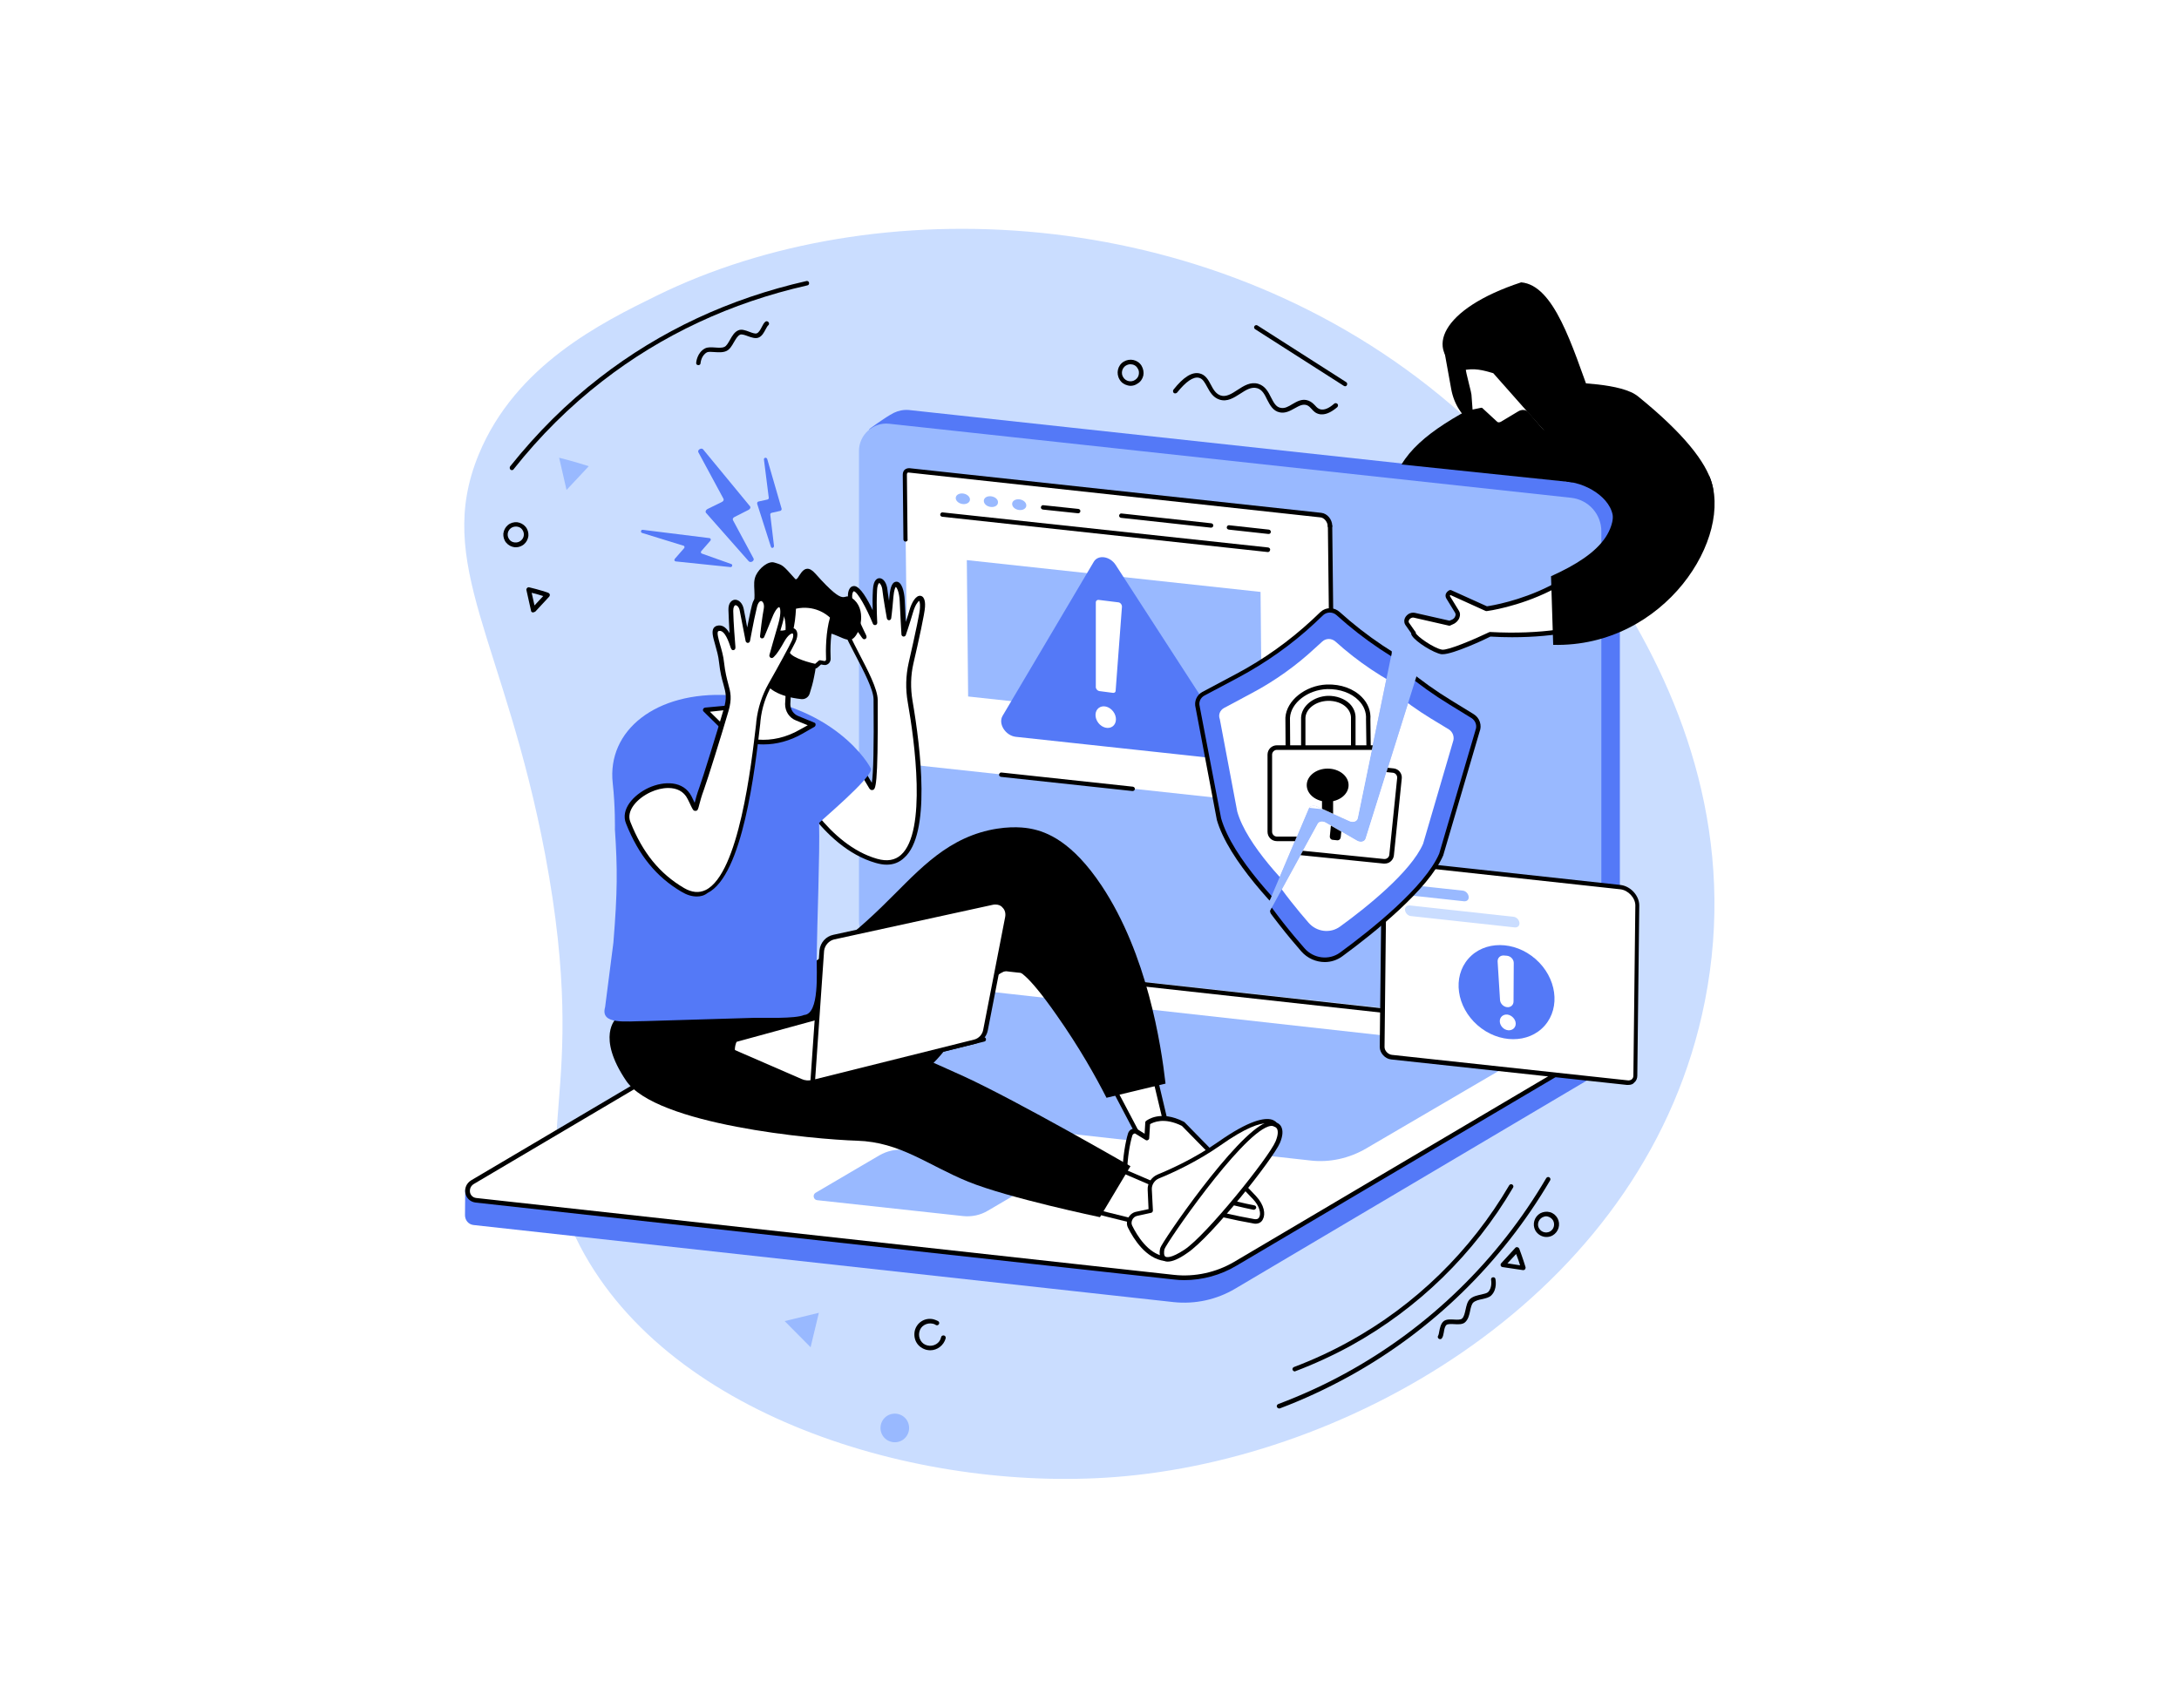 <?xml version="1.0" encoding="utf-8"?>
<!-- Generator: Adobe Illustrator 27.1.0, SVG Export Plug-In . SVG Version: 6.00 Build 0)  -->
<svg version="1.1" xmlns="http://www.w3.org/2000/svg" xmlns:xlink="http://www.w3.org/1999/xlink" x="0px" y="0px"
	 viewBox="0 0 1000 784" style="enable-background:new 0 0 1000 784;" xml:space="preserve">
<style type="text/css">
	.st0{fill:#FFFFFF;}
	.st1{fill:#CADDFF;}
	.st2{fill:#5479F7;}
	.st3{fill:#99B9FF;}
	.st4{clip-path:url(#SVGID_00000084496194937609856230000002199008803378502803_);}
	.st5{clip-path:url(#SVGID_00000159445945946392185070000005465701989580432025_);}
</style>
<g id="Background">
	<rect class="st0" width="1000" height="784"/>
</g>
<g id="Illustration">
	<g id="Breach_detection_1_">
		<path class="st1" d="M219.7,208.6c16.9-41,56.4-60.5,81.7-72.9c99.5-48.9,250.6-43.3,359.4,45.8
			c25.4,20.8,150.9,130.1,121.6,278.1c-25.9,130.9-156.7,207.9-266.1,218c-90.6,8.4-208.2-25.6-250-105.4
			c-26.3-50.2,5.3-66.1-16.1-179.9C231.6,294,199,258.8,219.7,208.6z"/>
		<g>
			<g>
				<g>
					<path class="st2" d="M730.6,468.9l-313.5-37.7c-7.9-0.9-13.8-7.5-13.8-15.4l-4.3-218.9c0,0,7.1-5.3,11.2-7.4
						c2.1-1,4.4-1.5,6.9-1.3l312.5,33.9c7.9,0.9,13.8,7.5,13.8,15.4v215.1c0,3.8-1.8,7.3-4.5,9.6
						C736.5,464.4,730.6,468.9,730.6,468.9z"/>
					<path class="st3" d="M721.1,472l-313.1-34c-7.9-0.9-13.8-7.5-13.8-15.4V207c0-7.4,6.5-13.3,13.8-12.5l313.1,34
						c7.9,0.9,13.8,7.5,13.8,15.4v215.5C734.9,466.9,728.4,472.8,721.1,472z"/>
					<g>
						<path class="st0" d="M610.4,241.4c0-2.4-2-4.8-4.1-5l-189.1-20.5c-1.1-0.1-1.9,0.7-1.9,1.9l1.5,130.5c0,1.3,1.1,2.6,2.3,2.8
							l191,20.7c1.1,0.1,1.9-0.7,1.9-1.9L610.4,241.4z"/>
						<path d="M611.5,338.9c-0.6,0-1-0.5-1-1l-1.1-96.4c0-0.6,0.5-1,1-1c0,0,0,0,0,0c0.6,0,1,0.5,1,1l1.1,96.4
							C612.5,338.4,612,338.9,611.5,338.9C611.5,338.9,611.5,338.9,611.5,338.9z"/>
						<path d="M519.8,363.1c0,0-0.1,0-0.1,0l-60.3-6.5c-0.6-0.1-1-0.6-0.9-1.1c0.1-0.6,0.6-1,1.1-0.9l60.3,6.5
							c0.6,0.1,1,0.6,0.9,1.1C520.8,362.7,520.3,363.1,519.8,363.1z"/>
						<path d="M415.6,248.6c-0.6,0-1-0.5-1-1l-0.3-29.7c0-0.9,0.3-1.8,0.9-2.3c0.6-0.5,1.3-0.7,2.1-0.7l189.1,20.5c2.7,0.3,5,3,5,6
							c0,0.6-0.4,1-1,1.1c-0.6,0-1-0.4-1.1-1c0-1.9-1.6-3.8-3.2-4L417,216.9c-0.2,0-0.3,0-0.5,0.1c-0.2,0.2-0.3,0.4-0.3,0.8
							l0.3,29.7C416.7,248.1,416.2,248.6,415.6,248.6C415.6,248.6,415.6,248.6,415.6,248.6z"/>
						<polygon class="st3" points="579.1,334.3 444.3,319.7 443.7,257.1 578.5,271.7 						"/>
						<g>
							<path d="M581.9,253.4c0,0-0.1,0-0.1,0l-149.4-16.2c-0.6-0.1-1-0.6-0.9-1.1c0.1-0.6,0.6-1,1.1-0.9L582,251.3
								c0.6,0.1,1,0.6,0.9,1.1C582.8,253,582.4,253.4,581.9,253.4z"/>
							
								<ellipse transform="matrix(0.212 -0.977 0.977 0.212 124.659 612.175)" class="st3" cx="441.9" cy="228.8" rx="2.4" ry="3.3"/>
							<path class="st3" d="M458,230.6c0,1.4-1.5,2.3-3.3,2.1c-1.8-0.2-3.2-1.4-3.2-2.8c0-1.4,1.5-2.3,3.3-2.1
								C456.6,228,458.1,229.2,458,230.6z"/>
							<path class="st3" d="M471,232c0,1.4-1.5,2.3-3.3,2.1c-1.8-0.2-3.2-1.4-3.2-2.8c0-1.4,1.5-2.3,3.3-2.1
								C469.6,229.4,471,230.6,471,232z"/>
							<path d="M582.2,245.1c0,0-0.1,0-0.1,0l-18.2-2c-0.6-0.1-1-0.6-0.9-1.1c0.1-0.6,0.6-1,1.1-0.9l18.2,2c0.6,0.1,1,0.6,0.9,1.1
								C583.2,244.7,582.8,245.1,582.2,245.1z"/>
							<path d="M555.8,242.2c0,0-0.1,0-0.1,0l-41.2-4.5c-0.6-0.1-1-0.6-0.9-1.1c0.1-0.6,0.6-1,1.1-0.9l41.2,4.5
								c0.6,0.1,1,0.6,0.9,1.1C556.8,241.8,556.3,242.2,555.8,242.2z"/>
							<path d="M494.8,235.6c0,0-0.1,0-0.1,0l-16.1-1.7c-0.6-0.1-1-0.6-0.9-1.1c0.1-0.6,0.6-1,1.1-0.9l16.1,1.7
								c0.6,0.1,1,0.6,0.9,1.1C495.8,235.2,495.3,235.6,494.8,235.6z"/>
						</g>
						<g>
							<path class="st2" d="M460.1,328.6l41.9-70.8c2-3.3,7.4-2.5,10,1.5l52.5,81.1c2.6,4.1,0.4,8.4-4,8l-94.4-10.2
								C461.4,337.6,458,332.2,460.1,328.6z"/>
							<g>
								<path class="st0" d="M510.5,318l-6.1-0.8c-0.8-0.2-1.5-1-1.5-1.8l0-38.9c0-0.8,0.7-1.3,1.6-1.1l8.9,1.1
									c0.9,0.2,1.5,1.1,1.5,1.9L512,317C512,317.8,511.3,318.2,510.5,318z"/>
								
									<ellipse transform="matrix(0.798 -0.603 0.603 0.798 -95.765 372.534)" class="st0" cx="507.3" cy="329" rx="4.3" ry="5.3"/>
							</g>
						</g>
					</g>
				</g>
				<g>
					<g>
						<path class="st2" d="M538.7,597.7l-321.4-35.4c-2.5-0.3-3.9-2.4-3.9-4.5c0-1.5,0.1-11.7,0.1-11.7l170-100.6
							c8.5-5,19.5-7.1,29.3-6.1l317.4,34.9c1.9,0.2,3.5,1.4,4.3,3.2l0.5,1.2c0,0-0.3,8.6-0.2,10.5c0.1,1.6-0.6,3.2-2.2,4.2
							l-165.7,98.1C558.3,596.6,548.5,598.7,538.7,597.7z"/>
						<g>
							<path class="st0" d="M538.7,586.3l-320.3-35.3c-4.3-0.5-5.4-6.1-1.6-8.3l164.8-97.4c8.5-5,18.4-7.2,28.1-6.1L730,474.4
								c4.3,0.5,5.4,6.1,1.6,8.3l-164.8,97.4C558.3,585.2,548.5,587.3,538.7,586.3z"/>
							<path d="M543.5,587.6c-1.6,0-3.3-0.1-4.9-0.3L218.3,552c-2.4-0.3-4.2-1.9-4.7-4.2c-0.5-2.4,0.5-4.7,2.6-6l164.8-97.4
								c8.7-5.1,18.9-7.3,28.8-6.3l320.3,35.3c2.4,0.3,4.2,1.9,4.7,4.2c0.5,2.4-0.5,4.7-2.6,6L567.4,581
								C560.2,585.3,551.8,587.6,543.5,587.6z M538.9,585.2c9.4,1,19.2-1.1,27.5-6l164.8-97.4c1.6-1,1.9-2.6,1.7-3.8
								c-0.2-1.1-1.1-2.4-2.9-2.6l-320.3-35.3c-9.4-1-19.2,1.1-27.5,6l-164.8,97.4c-1.6,1-1.9,2.6-1.7,3.8c0.2,1.1,1.1,2.4,2.9,2.6
								L538.9,585.2z"/>
						</g>
					</g>
					<path class="st3" d="M601.5,532.7l-277.7-30.9c-3.8-0.4-4.8-5.5-1.5-7.5l65.3-38.2c7.7-4.5,16.6-6.5,25.4-5.5l277.7,30.9
						c3.8,0.4,4.8,5.5,1.5,7.5l-65.3,38.2C619.2,531.7,610.2,533.7,601.5,532.7z"/>
					<path class="st3" d="M442,558.2l-67-7.3c-1.7-0.2-2.2-2.5-0.7-3.4l29.3-17.2c3.5-2,7.5-2.9,11.4-2.5l67,7.3
						c1.7,0.2,2.2,2.5,0.7,3.4l-29.3,17.2C449.9,557.8,445.9,558.6,442,558.2z"/>
				</g>
			</g>
			<g>
				<g>
					<g>
						<g>
							<path class="st0" d="M635.2,399c0-2,1.6-3.4,3.7-3.2l104.6,11.4c4.1,0.4,7.8,4.4,7.8,8.4l-0.9,78.2c0,2-1.6,3.4-3.7,3.2
								l-108.2-11.7c-2.3-0.2-4.3-2.4-4.3-4.6L635.2,399z"/>
							<path d="M747.2,498c-0.2,0-0.4,0-0.6,0l-108.2-11.7c-2.8-0.3-5.2-3-5.2-5.7l0.9-81.6c0-1.3,0.5-2.4,1.4-3.2
								c0.9-0.8,2.1-1.2,3.5-1l104.6,11.4c4.7,0.5,8.7,4.9,8.7,9.4l-0.9,78.2c0,1.2-0.5,2.4-1.4,3.1
								C749.4,497.7,748.4,498,747.2,498z M638.5,396.9c-0.6,0-1.1,0.2-1.5,0.5c-0.4,0.4-0.7,0.9-0.7,1.6c0,0,0,0,0,0l-0.9,81.6
								c0,1.7,1.6,3.4,3.4,3.6l108.2,11.7c0.7,0.1,1.4-0.1,1.9-0.5c0.4-0.4,0.7-0.9,0.7-1.6l0.9-78.2c0-3.5-3.3-7-6.9-7.4
								l-104.6-11.4C638.7,396.9,638.6,396.9,638.5,396.9z M635.2,399L635.2,399L635.2,399z"/>
						</g>
						<g>
							<path class="st1" d="M695.2,425.7l-47.6-5.2c-1.4-0.1-2.6-1.3-2.8-2.7c-0.2-1.3,0.8-2.3,2.1-2.2l47.6,5.2
								c1.4,0.1,2.6,1.3,2.8,2.7C697.5,424.8,696.6,425.8,695.2,425.7z"/>
							<path class="st3" d="M671.9,413.7l-23.9-2.6c-1.4-0.1-2.6-1.3-2.8-2.7c-0.2-1.3,0.8-2.3,2.1-2.2l23.9,2.6
								c1.4,0.1,2.6,1.3,2.8,2.7C674.2,412.9,673.3,413.8,671.9,413.7z"/>
						</g>
					</g>
				</g>
				<g>
					
						<ellipse transform="matrix(0.658 -0.753 0.753 0.658 -106.831 676.191)" class="st2" cx="691.5" cy="455.8" rx="20.2" ry="23.3"/>
					<g>
						<path class="st0" d="M695.6,469.7c0.1,2-1.5,3.4-3.5,3.2c-2-0.2-3.7-2-3.8-4c-0.1-2,1.5-3.4,3.5-3.2
							C693.8,466,695.5,467.8,695.6,469.7z"/>
						<path class="st0" d="M691.6,438.7l-1.3-0.1c-1.8-0.2-3.1,1.1-3,2.8l1.1,17.6c0.1,1.6,1.5,3.1,3.2,3.3c1.7,0.2,3-1,3-2.6
							l0.1-17.5C694.8,440.5,693.4,438.9,691.6,438.7z"/>
					</g>
				</g>
			</g>
			<g>
				<g>
					<defs>
						<path id="SVGID_1_" d="M584.4,267.1c0,0-44.1,44.8-44.4,46.3l7.5,60.3l29.8,37.1c-0.5,2.9,4.5,4.8,5.6,2.1l17.7-41.8
							c0.5-1.2,2.1-1.6,3.6-1l15.1,6.8c1.7,0.8,3.5,0.1,3.8-1.3l15.6-75.8c0.3-1.6-1.5-17.1-16.4-25.8
							C610.4,266.8,584.9,265.9,584.4,267.1z"/>
					</defs>
					<clipPath id="SVGID_00000124862254662012405960000000032700000485949829_">
						<use xlink:href="#SVGID_1_"  style="overflow:visible;"/>
					</clipPath>
					<g style="clip-path:url(#SVGID_00000124862254662012405960000000032700000485949829_);">
						<g>
							<g>
								<path class="st2" d="M552.3,318.5l15.6-8.3c12.7-6.8,24.4-15.1,34.9-24.9l3.9-3.7c2-1.9,5.2-1.9,7.4,0
									c12.5,11.3,26.5,20.7,41.6,27.9l10.7,5.1c2.5,1.2,3.7,4,2.9,6.6l-10.8,57.9c-5.1,16.3-28.2,38.7-41.1,50.4
									c-5,4.5-12.7,4.3-17.7-0.3c-12.7-11.9-35.1-34.9-40.3-53.4l-9.7-51.2C549,322.2,550.1,319.7,552.3,318.5z"/>
								<path d="M608.8,433.9c-3.5,0-7.1-1.3-9.8-3.9c-12.9-12.1-35.3-35.2-40.6-53.8c0,0,0-0.1,0-0.1l-9.7-51.2
									c-0.8-2.9,0.5-5.9,3.1-7.3l15.6-8.3c12.6-6.7,24.2-15,34.7-24.7l3.9-3.7c2.5-2.3,6.2-2.3,8.8,0
									c12.4,11.2,26.3,20.5,41.4,27.7l10.7,5.1c2.9,1.4,4.4,4.7,3.5,7.8l-10.8,57.9c0,0,0,0.1,0,0.1
									c-5.2,16.4-28.2,38.9-41.4,50.8C615.5,432.7,612.1,433.9,608.8,433.9z M560.4,375.6c5.2,18.2,27.3,40.9,40,52.8
									c4.6,4.3,11.7,4.4,16.3,0.3c13.1-11.8,35.7-33.9,40.8-49.8l10.8-57.9c0,0,0-0.1,0-0.1c0.7-2.1-0.4-4.4-2.4-5.4l-10.7-5.1
									c-15.2-7.3-29.3-16.7-41.9-28.1c-1.7-1.5-4.3-1.5-6,0l-3.9,3.7c-10.5,9.8-22.4,18.2-35.1,25l-15.6,8.3c-1.8,1-2.7,3-2.1,5
									c0,0,0,0.1,0,0.1L560.4,375.6z M552.3,318.5L552.3,318.5L552.3,318.5z"/>
							</g>
							<path class="st0" d="M561.7,325l12.9-6.9c10.5-5.6,20.2-12.5,28.9-20.6l3.3-3c1.7-1.6,4.3-1.6,6.1,0
								c10.3,9.3,21.9,17.1,34.5,23.1l8.9,4.2c2.1,1,3.1,3.3,2.4,5.5l-8.9,48c-4.3,13.5-23.4,32.1-34,41.7
								c-4.1,3.7-10.5,3.6-14.6-0.3c-10.5-9.9-29.1-28.9-33.4-44.2l-8-42.4C559,328.1,559.9,326,561.7,325z"/>
						</g>
						<g>
							<g>
								<path class="st0" d="M598.1,344.2l0-14.8c0.3-4.7,5.2-8.6,11.2-8.8c6.7-0.2,12,4,11.7,9.2l0,14.9h7.1l-0.2-14.6
									c0.5-8.4-7.8-15.2-18.9-14.9l0,0c-9.1,0.3-17.7,6.6-18.2,14.2l0.1,14.9L598.1,344.2z"/>
								<path d="M628.1,345.8h-7.1c-0.6,0-1-0.5-1-1l0-14.9c0.1-1.9-0.6-3.6-2-5.1c-2-2.1-5.3-3.2-8.7-3.1c-5.5,0.2-10,3.6-10.2,7.8
									l0,14.7c0,0.6-0.4,1-1,1l-7,0.2c-0.3,0-0.6-0.1-0.8-0.3c-0.2-0.2-0.3-0.5-0.3-0.7l-0.1-14.9c0,0,0,0,0-0.1
									c0.5-7.9,9.2-14.8,19-15.2c0,0,0.1,0,0.1,0c6.4-0.2,12.2,1.9,16,5.8c2.8,2.8,4.2,6.5,3.9,10.2l0.2,14.6
									c0,0.3-0.1,0.5-0.3,0.7C628.7,345.7,628.4,345.8,628.1,345.8z M622.1,343.8h5l-0.2-13.6c0,0,0-0.1,0-0.1
									c0.2-3.2-1-6.2-3.4-8.6c-3.3-3.4-8.6-5.3-14.3-5.2c0,0-0.1,0-0.1,0c-8.9,0.3-16.7,6.3-17.1,13.2l0.1,13.8l5-0.2l0-13.8
									c0.3-5.3,5.7-9.6,12.2-9.9c4-0.1,7.8,1.3,10.2,3.7c1.8,1.9,2.7,4.2,2.6,6.6L622.1,343.8z"/>
							</g>
							<g>
								<path class="st0" d="M586,385.1h46.6c1.8,0,3.3-1.5,3.3-3.3v-35.4c0-1.8-1.5-3.3-3.3-3.3H586c-1.8,0-3.3,1.5-3.3,3.3v35.4
									C582.7,383.6,584.2,385.1,586,385.1z"/>
								<path d="M632.6,386.1H586c-2.4,0-4.3-1.9-4.3-4.3v-35.4c0-2.4,1.9-4.3,4.3-4.3h46.6c2.4,0,4.3,1.9,4.3,4.3v35.4
									C636.9,384.2,635,386.1,632.6,386.1z M586,344.2c-1.2,0-2.2,1-2.2,2.2v35.4c0,1.2,1,2.2,2.2,2.2h46.6c1.2,0,2.2-1,2.2-2.2
									v-35.4c0-1.2-1-2.2-2.2-2.2H586z"/>
							</g>
							<g>
								<ellipse cx="609.3" cy="360.4" rx="9.6" ry="7.6"/>
								<path d="M608.3,377.7h1.9c0.9,0,1.6-0.7,1.6-1.6V362c0-0.9-0.7-1.6-1.6-1.6h-1.9c-0.9,0-1.6,0.7-1.6,1.6v14.1
									C606.7,377,607.4,377.7,608.3,377.7z"/>
							</g>
						</g>
					</g>
				</g>
				<g>
					<defs>
						<path id="SVGID_00000140723285646080615550000012836200083435882656_" d="M702.8,335.4l-26.4,48.7
							c-0.6,1.2-65.1,66.5-65.1,66.5c-0.8,2.9-29.8-30-28.4-32.6l21.8-39.8c0.6-1.2,2.3-1.4,3.7-0.6l14.4,8.3
							c1.6,0.9,3.4,0.5,3.9-0.9l23.5-75C651.1,307,704.2,332.8,702.8,335.4z"/>
					</defs>
					<clipPath id="SVGID_00000132051203763380505010000009173537774094824582_">
						<use xlink:href="#SVGID_00000140723285646080615550000012836200083435882656_"  style="overflow:visible;"/>
					</clipPath>
					<g style="clip-path:url(#SVGID_00000132051203763380505010000009173537774094824582_);">
						<g>
							<g>
								<path class="st2" d="M561.9,321l16.3-6.7c13.3-5.4,25.8-12.6,37.2-21.2l4.3-3.3c2.2-1.7,5.4-1.4,7.3,0.8
									c11.3,12.5,24.3,23.2,38.6,32l10.1,6.2c2.4,1.4,3.3,4.4,2.2,6.9l-16.6,56.6c-6.8,15.7-32,35.7-46,46c-5.4,4-13.1,3-17.6-2.1
									c-11.4-13.1-31.4-38.3-34.7-57.2l-4.5-51.9C558.3,324.4,559.6,321.9,561.9,321z"/>
								<path d="M608,441.6c-4,0-8-1.7-10.8-4.9c-11.6-13.3-31.6-38.6-35-57.7c0,0,0-0.1,0-0.1l-4.5-51.9c-0.5-3,1.1-5.8,3.8-7
									l16.3-6.7c13.2-5.4,25.6-12.5,37-21.1l4.3-3.3c2.7-2,6.4-1.7,8.7,0.9c11.2,12.4,24.1,23.1,38.4,31.8l10.1,6.2
									c2.8,1.7,3.9,5.2,2.7,8.1l-16.6,56.5c0,0,0,0.1,0,0.1c-6.8,15.8-32,35.9-46.3,46.4C613.7,440.7,610.8,441.6,608,441.6z
									 M564.2,378.7c3.3,18.6,23,43.5,34.5,56.6c4.1,4.7,11.2,5.6,16.2,2c14.2-10.4,39-30.1,45.6-45.5l16.6-56.5c0,0,0-0.1,0-0.1
									c0.9-2,0.1-4.4-1.8-5.6l-10.1-6.2c-14.4-8.8-27.5-19.6-38.8-32.2c-1.5-1.7-4.1-2-5.9-0.6l-4.3,3.3
									c-11.5,8.7-24.1,15.9-37.4,21.4l-16.3,6.7c-1.9,0.8-2.9,2.7-2.6,4.8c0,0,0,0.1,0,0.1L564.2,378.7z M561.9,321L561.9,321
									L561.9,321z"/>
							</g>
							<path class="st0" d="M570.6,328.4l13.5-5.5c11-4.5,21.4-10.4,30.8-17.6l3.5-2.7c1.8-1.4,4.5-1.1,6.1,0.6
								c9.3,10.3,20.1,19.2,32,26.5l8.4,5.1c1.9,1.2,2.7,3.6,1.9,5.7l-13.7,46.8c-5.6,13-26.5,29.6-38.1,38
								c-4.5,3.3-10.8,2.5-14.5-1.8c-9.5-10.9-26-31.7-28.8-47.3l-3.7-43C567.6,331.3,568.7,329.2,570.6,328.4z"/>
						</g>
						<g>
							<g>
								<path class="st0" d="M604.9,351.2l1.5-14.7c0.8-4.7,6-8,12.1-7.6c6.6,0.4,11.6,5.2,10.7,10.4l-1.5,14.9l7.1,0.7l1.3-14.6
									c1.4-8.3-6.2-16-17.3-16.7l0,0c-9.1-0.6-18.2,4.8-19.5,12.3l-1.4,14.9L604.9,351.2z"/>
								<path d="M634.8,355.9c0,0-0.1,0-0.1,0l-7.1-0.7c-0.6-0.1-1-0.6-0.9-1.1l1.5-14.9c0.3-1.9-0.2-3.7-1.5-5.3
									c-1.8-2.3-4.9-3.8-8.3-4c-5.5-0.3-10.3,2.6-11,6.8l-1.5,14.6c-0.1,0.6-0.5,1-1.1,0.9l-7-0.5c-0.3,0-0.5-0.2-0.7-0.4
									s-0.3-0.5-0.2-0.8l1.4-14.9c0,0,0,0,0-0.1c1.3-7.8,10.6-13.8,20.5-13.2c0,0,0.1,0,0.1,0c6.4,0.4,12,3.1,15.3,7.4
									c2.5,3.1,3.5,6.8,2.9,10.5l-1.3,14.5c0,0.3-0.2,0.5-0.4,0.7C635.2,355.8,635,355.9,634.8,355.9z M628.8,353.2l5,0.5
									l1.2-13.5c0,0,0-0.1,0-0.1c0.5-3.1-0.3-6.2-2.5-8.9c-3-3.8-8-6.2-13.7-6.6c0,0-0.1,0-0.1,0c-8.8-0.6-17.2,4.6-18.4,11.4
									l-1.3,13.8l5,0.3l1.4-13.7c0.9-5.3,6.6-9,13.2-8.6c4,0.3,7.6,2,9.8,4.8c1.6,2,2.3,4.5,1.9,6.8L628.8,353.2z"/>
							</g>
							<g>
								<path class="st0" d="M588.7,390.7l46.4,4.7c1.8,0.2,3.4-1.1,3.6-2.9l3.6-35.2c0.2-1.8-1.1-3.4-2.9-3.6L593,349
									c-1.8-0.2-3.4,1.1-3.6,2.9l-3.6,35.2C585.6,388.9,586.9,390.5,588.7,390.7z"/>
								<path d="M635.4,396.4c-0.1,0-0.3,0-0.4,0l-46.4-4.7c-1.1-0.1-2.2-0.7-2.9-1.6c-0.7-0.9-1.1-2-0.9-3.1l3.6-35.2
									c0.2-2.4,2.4-4.1,4.7-3.8l46.4,4.7c2.4,0.2,4.1,2.4,3.8,4.7l-3.6,35.2c-0.1,1.1-0.7,2.2-1.6,2.9
									C637.4,396.1,636.4,396.4,635.4,396.4z M592.6,350c-1.1,0-2.1,0.9-2.2,2l-3.6,35.2c-0.1,0.6,0.1,1.2,0.5,1.6
									c0.4,0.5,0.9,0.7,1.5,0.8l46.4,4.7c1.2,0.1,2.3-0.8,2.4-2l3.6-35.2c0.1-1.2-0.8-2.3-2-2.4l-46.4-4.7
									C592.8,350,592.7,350,592.6,350z"/>
							</g>
							<g>
								<ellipse transform="matrix(0.101 -0.995 0.995 0.101 185.826 942.513)" cx="614.4" cy="368.4" rx="7.6" ry="9.6"/>
								<path d="M611.7,385.5l1.9,0.2c0.9,0.1,1.6-0.5,1.7-1.4l1.4-14.1c0.1-0.9-0.5-1.6-1.4-1.7l-1.9-0.2c-0.9-0.1-1.6,0.5-1.7,1.4
									l-1.4,14.1C610.2,384.7,610.8,385.5,611.7,385.5z"/>
							</g>
						</g>
					</g>
				</g>
			</g>
		</g>
		<g>
			<path d="M721.8,221.4l-78.6-8.2c8.2-13.8,27.4-24.3,52.4-35.8L721.8,221.4z"/>
			<g>
				<path d="M702.3,205.6c-0.2,5.5-14.5-3.3-25.1-10.1c-6-3.8-9.9-9.8-11.2-16.9l-3.6-19.9C685,174.9,701.3,190.7,702.3,205.6z"/>
				<g>
					<g>
						<path d="M716.3,175.3c-25.8-2.1-18.5-1-42.3,1.2l45.1,44.6c10.1,0.8,22.4,8.9,21.1,18.8c-1.5,11.7,96.5,10.9,11.6-57.9
							C744.2,175.7,721.8,175.8,716.3,175.3z"/>
						<g>
							<g>
								<path class="st0" d="M709.1,198.7c-0.7-0.2-1.3-0.6-1.7-1.2l-6.9-8c-0.8-0.7-2.1-0.7-3.1-0.1l-8,4.8c-1,0.6-2.2,0.6-3-0.1
									l-6.6-6.1l-4.3,0.9c-0.3,0.1-0.6-0.1-0.7-0.4l-0.5-7.4c-0.4-2.6-4-13.9-2.7-14.8c0,0,20-17.3,31.2-10.3
									c1.6,1,2.6,2.7,2.9,4.6l0.6,4c0.6,4,6.9,13.6,15.5,16.6c1.1,0.4,4.3,0.9,6.7,1.3c1.8,0.3,2.6,2.1,1.5,3.8
									c-1.2,2-3.1,4.8-6.2,7.9c-4,4.1-9.8,6-14.6,4.5C709.1,198.8,709.1,198.8,709.1,198.7z"/>
								<path d="M712.6,200.4c-1.3,0-2.6-0.2-3.8-0.6c0,0-0.1,0-0.1,0c-0.8-0.3-1.6-0.8-2.2-1.5l-6.8-8c-0.5-0.3-1.2-0.3-1.9,0.1
									l-8,4.8c-1.4,0.8-3.1,0.7-4.2-0.2l-6.2-5.8l-3.8,0.8c-0.5,0.1-0.9,0-1.3-0.3c-0.3-0.3-0.6-0.7-0.6-1.1l-0.5-7.3
									c-0.1-0.7-0.5-2.3-1-4.1c-2.1-8-2.6-10.7-1.4-11.6c1.2-1.1,20.8-17.6,32.4-10.4c1.8,1.1,3,3,3.4,5.3l0.6,4
									c0.6,3.8,6.8,13,14.8,15.8c0.5,0.2,2,0.6,6.5,1.2c1.2,0.2,2.1,0.8,2.6,1.8c0.5,1.1,0.4,2.4-0.3,3.6
									c-1.6,2.7-3.7,5.4-6.3,8.1C721.2,198.4,716.8,200.4,712.6,200.4z M709.4,197.8C709.4,197.8,709.4,197.8,709.4,197.8
									c4.4,1.4,9.8-0.3,13.6-4.2c3.1-3.2,5-6,6-7.7c0.3-0.6,0.4-1.2,0.2-1.6c-0.2-0.4-0.5-0.6-1-0.7c-3.6-0.5-5.9-1-6.9-1.3
									c-9.2-3.3-15.5-13.2-16.1-17.4l-0.6-4c-0.3-1.7-1.1-3-2.4-3.9c-10-6.3-28.3,8.9-29.8,10.2c-0.2,1.3,1.2,6.8,1.9,9.6
									c0.5,2,0.9,3.5,1,4.4c0,0,0,0.1,0,0.1l0.5,6.7l3.8-0.8c0.3-0.1,0.7,0,0.9,0.3l6.6,6.1c0.4,0.4,1.1,0.3,1.7,0l8-4.8
									c1.5-0.9,3.2-0.8,4.3,0.1c0,0,0.1,0.1,0.1,0.1l6.9,8C708.5,197.3,708.9,197.6,709.4,197.8z"/>
							</g>
						</g>
					</g>
					<g>
						<g>
							<g>
								<path class="st0" d="M682.3,279.5c0,0,56.2-7,65.1-54l34.1,10.2c0,0-6,60.4-97.6,55.5c0,0-18.2,8.7-22.2,8.1
									c-4-0.6-13.6-7.1-13-8.9l-2.8-4c-0.3-0.5-0.4-1-0.3-1.6c0.3-1.5,2-2.7,3.5-2.3l16.2,3.7l1.3-0.6c2-0.8,3-3.1,2.1-4.7
									l-4.1-6.7c-0.4-0.7,0-1.8,1-2.2L682.3,279.5z"/>
								<path d="M662.1,300.3c-0.2,0-0.4,0-0.6,0c-3.6-0.6-11.7-5.6-13.5-8.5c-0.3-0.4-0.4-0.8-0.4-1.2l-2.6-3.7
									c-0.5-0.7-0.6-1.5-0.5-2.4c0.2-1,0.8-1.9,1.8-2.6c0.9-0.6,2-0.8,3-0.6l15.9,3.6l1-0.4c0.8-0.3,1.5-1,1.7-1.8
									c0.2-0.5,0.1-1-0.1-1.4l-4.1-6.7c-0.3-0.6-0.4-1.2-0.2-1.9c0.3-0.8,0.9-1.4,1.7-1.8c0.3-0.1,0.6-0.1,0.8,0l16.4,7.4
									c2.1-0.3,15-2.4,28.7-9.3c13.6-6.9,30.8-20,35.2-43.8c0.1-0.3,0.2-0.5,0.5-0.7c0.3-0.2,0.6-0.2,0.8-0.1l34.1,10.2
									c0.5,0.1,0.8,0.6,0.7,1.1c-0.1,0.6-1.7,15.6-14.7,30.2c-11.1,12.4-32.8,26.6-73.8,26.6c-3.2,0-6.5-0.1-9.9-0.3
									C681.5,293.5,666.9,300.3,662.1,300.3z M649.7,290.5c0.5,1.6,8.4,7.1,12.1,7.7c2.7,0.4,14.7-4.7,21.6-8
									c0.2-0.1,0.3-0.1,0.5-0.1c46.8,2.5,70.6-12.5,82.2-25.5c10.9-12.1,13.6-24.9,14.2-28.2l-32.2-9.6
									c-5,23.9-22.3,37.2-36.2,44.2c-15.1,7.6-29.4,9.5-29.6,9.5c-0.2,0-0.4,0-0.6-0.1l-16.1-7.3c-0.1,0.1-0.1,0.2-0.2,0.3
									c0,0.1,0,0.2,0,0.2l4.1,6.7c0.6,0.9,0.7,2,0.3,3.1c-0.4,1.3-1.5,2.5-2.9,3.1l-1.3,0.6c-0.2,0.1-0.4,0.1-0.6,0.1l-16.2-3.7
									c-0.4-0.1-0.9,0-1.4,0.3c-0.5,0.3-0.8,0.8-0.9,1.2c-0.1,0.3,0,0.6,0.1,0.8l2.8,4C649.7,290,649.8,290.3,649.7,290.5z
									 M649.7,290.7C649.7,290.7,649.7,290.7,649.7,290.7C649.7,290.7,649.7,290.7,649.7,290.7z"/>
							</g>
						</g>
						<path d="M736.3,220.9l48.2-2.3c11.6,27.7-20.4,78.6-71.7,77.4l-1-31.5C734.6,254.2,747.5,241.8,736.3,220.9z"/>
					</g>
				</g>
				<path d="M715.2,205.1l-29.9-33.8c-4.4-1.3-8.9-2.6-14.2-1.2c-17.6-9.1-10.1-28.3,27-40.5c15.1,1.3,23.3,28.8,32.3,53.5
					C730.2,192.1,726,202.2,715.2,205.1z"/>
			</g>
		</g>
		<g>
			<g>
				<g>
					<g>
						<polygon class="st0" points="529.2,491.2 537.8,527.1 527.2,530.1 508.9,495.3 						"/>
						<path d="M527.2,531.1c-0.4,0-0.7-0.2-0.9-0.6l-18.3-34.8c-0.2-0.3-0.2-0.6,0-0.9c0.1-0.3,0.4-0.5,0.7-0.6l20.4-4.1
							c0.5-0.1,1.1,0.2,1.2,0.8l8.5,35.9c0.1,0.5-0.2,1.1-0.7,1.2l-10.5,3C527.4,531.1,527.3,531.1,527.2,531.1z M510.4,496.1
							l17.3,32.8l8.8-2.5l-8.1-34L510.4,496.1z"/>
					</g>
					<g>
						<g>
							<path class="st0" d="M575.5,560.6c-13.5-2.4-39.4-8.3-56.9-17.8c-2-1.1-2.4-3.4-2.3-5.8c0.1-5.5,1.2-12.4,2.5-16.4
								c0.4-1.2,1.8-1.9,2.9-1.2l4.7,2.9l0.4-6.9c0,0,5.8-4.8,16.2,0.5c0,0,21,21.3,32.8,33.9C581.2,555.5,579.8,561.4,575.5,560.6z
								"/>
							<path d="M576.2,561.7c-0.3,0-0.6,0-0.9-0.1c-17.3-3-41.4-9.3-57.2-17.9c-2.7-1.5-2.9-4.5-2.9-6.8c0.1-5.4,1.2-12.5,2.5-16.7
								c0.3-0.9,1-1.7,1.9-2c0.9-0.3,1.8-0.2,2.5,0.2l3.2,2l0.3-5.2c0-0.3,0.2-0.6,0.4-0.7c0.3-0.2,6.4-5.2,17.3,0.4
								c0.1,0.1,0.2,0.1,0.3,0.2c0.2,0.2,21.2,21.5,32.8,33.9c3.9,4.2,4.4,8.3,3.2,10.6C579,561,577.7,561.7,576.2,561.7z
								 M575.7,559.6c0.7,0.1,1.7,0.1,2.2-0.9c0.9-1.6,0.2-5-2.8-8.2c-11.2-11.9-31-32-32.7-33.7c-8.2-4.1-13.2-1.6-14.6-0.8
								l-0.4,6.4c0,0.4-0.2,0.7-0.6,0.9c-0.3,0.2-0.7,0.2-1,0l-4.7-2.9c-0.3-0.2-0.5-0.1-0.7,0c-0.3,0.1-0.6,0.4-0.7,0.7
								c-1.3,4.1-2.3,10.9-2.4,16.2c-0.1,2.7,0.5,4.2,1.8,4.9C534.7,550.4,558.5,556.6,575.7,559.6z"/>
						</g>
						<path d="M575.4,555.3c-0.1,0-0.1,0-0.2,0c-0.2,0-22.6-4.7-41.8-11.6c-0.5-0.2-0.8-0.8-0.6-1.3c0.2-0.5,0.8-0.8,1.3-0.6
							c19.1,6.9,41.3,11.5,41.6,11.5c0.6,0.1,0.9,0.7,0.8,1.2C576.3,554.9,575.9,555.3,575.4,555.3z"/>
					</g>
				</g>
				<g>
					<g>
						<path class="st0" d="M511.8,535.9l27.7,11.9l-9.9,14.9c0,0-20.5-4.8-30.9-7.7L511.8,535.9z"/>
						<path d="M529.7,563.7c-0.1,0-0.2,0-0.2,0c-0.2,0-20.6-4.8-31-7.7c-0.3-0.1-0.6-0.3-0.7-0.6c-0.1-0.3-0.1-0.7,0.1-0.9l13.1-19
							c0.3-0.4,0.8-0.6,1.3-0.4l27.7,11.9c0.3,0.1,0.5,0.4,0.6,0.7c0.1,0.3,0,0.6-0.1,0.9l-9.9,14.9
							C530.4,563.5,530,563.7,529.7,563.7z M500.4,554.4c9.5,2.6,25.3,6.3,28.8,7.1l8.8-13.2l-25.8-11.1L500.4,554.4z"/>
					</g>
					<g>
						<g>
							<path class="st0" d="M585.2,516.2c0,0-3-7.3-25.7,8.7c-10.5,7.3-21.9,12.5-27.9,15c-2.4,1-4.1,3.5-3.9,6l0.5,9.7l-6.4,1.4
								c-2.7,0.6-4.2,3.6-3.1,5.9c2.1,4.2,7.4,13.6,15.9,14.7L585.2,516.2z"/>
							<path d="M534.5,578.8c0,0-0.1,0-0.1,0c-8.5-1.1-14.1-10-16.7-15.2c-0.7-1.3-0.7-2.9,0-4.4c0.7-1.5,2.1-2.7,3.8-3l5.6-1.2
								l-0.4-8.8c-0.2-3,1.7-5.9,4.6-7.1c5.9-2.4,17.3-7.6,27.7-14.9c14.5-10.2,21.4-11.2,24.6-10.3c2,0.6,2.6,1.9,2.6,2
								c0.1,0.4,0.1,0.8-0.2,1.1l-50.7,61.5C535.1,578.6,534.8,578.8,534.5,578.8z M581.3,515.6c-3.1,0-9.3,1.7-21.3,10.2
								c-10.6,7.4-22.1,12.7-28.1,15.1c-2,0.8-3.4,2.9-3.3,5l0.5,9.7c0,0.5-0.3,1-0.8,1.1l-6.4,1.4c-1,0.2-1.9,0.9-2.3,1.9
								c-0.4,0.9-0.4,1.8,0,2.6c2.3,4.7,7.3,12.7,14.5,14l49.8-60.4c-0.2-0.2-0.6-0.3-1.1-0.5C582.3,515.7,581.9,515.6,581.3,515.6z
								"/>
						</g>
						<g>
							<path class="st0" d="M585.2,516.2c0,0,4.3,0.9,1.3,8.1c-3.1,7.2-31.6,43.1-42.2,50.1c-10.9,7.2-11.6,1.9-10.8-1.4
								C534.3,569.9,575.9,510,585.2,516.2z"/>
							<path d="M535.9,579.1c-0.9,0-1.6-0.2-2.2-0.7c-1.4-1-1.9-3.1-1.2-5.6c0.7-2.6,34.5-52.2,48.7-57.6c1.8-0.7,3.3-0.7,4.4,0
								c0.5,0.2,1.7,0.6,2.4,2c0.9,1.8,0.7,4.3-0.6,7.4c-3,7.1-31.4,43.2-42.6,50.6C541,577.9,538,579.1,535.9,579.1z M583.5,516.8
								c-0.4,0-0.9,0.1-1.5,0.3c-13.2,4.6-46.8,53.6-47.6,56.3c-0.3,1.3-0.3,2.9,0.4,3.4c0.5,0.3,2.4,1,8.8-3.2
								c10.1-6.7,38.7-42.3,41.8-49.7c1.3-3.2,1.1-4.8,0.7-5.7c-0.4-0.8-1.2-1-1.2-1c-0.1,0-0.3-0.1-0.4-0.2
								C584.3,516.9,584,516.8,583.5,516.8z"/>
						</g>
					</g>
				</g>
				<g>
					<path d="M534.9,497.4c-9,2.2-18.1,4.3-27.1,6.5c-5-9.8-12.5-23.2-23-38.1c-13.8-19.7-17.6-20.5-19.8-20.6
						c-16.9-0.6-22.6,40.2-50.5,52.5c-29.4,13-72.9-10.3-72.3-30.2c0.5-14.2,23.1-13,62.4-51.2c15.2-14.7,27.7-30.3,49.2-35.2
						c10.2-2.3,17.3-1.1,19.3-0.7c7.3,1.4,19,5.9,32.5,26.2C526.5,438.1,532.8,479.2,534.9,497.4z"/>
					<path d="M352.4,455.3c2,0.8,65.2,27.4,90,38.8c24.8,11.4,76.4,41.2,76.4,41.2l-14,23.4c0,0-42.1-8.8-60.5-16.3
						c-18.4-7.5-31.1-18.2-51-18.8c-19.8-0.6-92.4-7.3-106-27.6c-13.7-20.3-4.6-28.4-4.6-28.4L352.4,455.3z"/>
				</g>
			</g>
			<g>
				<g>
					<path class="st0" d="M418.3,280.4c-1.9,6.5-3.4,10.6-3.4,10.6s-0.6-9.9-0.8-15.3c-0.4-7.8-4.1-11.3-5-1.9c-0.6,7.4-1,9.7-1,9.7
						s-1.7-9.5-1.9-12.5c-0.5-5.3-4.3-6.8-4.6-0.1c-0.4,7.9,0.2,14.8,0.2,14.8s-8-19.8-11-14.7c-2.6,4.5,5,18.4,5.9,20.9
						c0.9,2.4-4.2-8.1-8.6-6.5c-4.1,1.5,13.8,26.2,13.9,35.8c0.1,11.2,0.3,44-2,40c-11.2-19.3-16-22.1-16-22.1l-21.5,16.6
						c0,0,14.5,32.1,39.8,39.4c26.9,7.7,19.6-49.1,15.5-73c-1-6-0.9-12,0.4-17.7c2.1-9.3,5.2-23,5.3-25.6
						C423.6,271.8,420,274.5,418.3,280.4z"/>
					<path d="M406.9,396.9c-1.6,0-3.2-0.3-5-0.8c-25.4-7.3-39.8-38.7-40.4-40c-0.2-0.4-0.1-1,0.3-1.2l21.5-16.6
						c0.3-0.3,0.8-0.3,1.2-0.1c0.2,0.1,5,3,15.6,21.1c0.7-4.2,1-16.7,0.8-37.3l0-0.9c0-4.5-4.5-13-8.4-20.5
						c-4.3-8.2-6.7-13-5.9-15.1c0.2-0.5,0.6-0.9,1.1-1.1c1.7-0.7,3.5,0.1,5,1.3c-2.8-6.4-4.6-12.2-2.9-15.3c0.7-1.3,1.7-1.4,2.3-1.4
						c2.7,0.2,6.1,6.2,8.4,11.1c-0.1-2.6-0.1-5.9,0.1-9.3c0.2-4.9,2.2-5.4,3-5.4c1.8,0,3.4,2.2,3.7,5.5c0.1,1,0.4,2.9,0.7,4.9
						c0.1-0.7,0.1-1.4,0.2-2.2c0.4-4.4,1.4-6.6,3.2-6.6c2.4,0,3.6,4.3,3.8,8.5c0.1,2.8,0.3,6.7,0.5,10c0.5-1.6,1.1-3.4,1.7-5.5
						c1-3.5,3-6.9,5.1-6.5c2.2,0.4,2.1,4,2,5.2c-0.1,2.6-2.9,15.5-5.3,25.8c-1.3,5.6-1.4,11.4-0.4,17.3c3.8,22.2,8.4,61-3.8,71.9
						C412.7,395.9,410,396.9,406.9,396.9z M363.7,356.1c2.3,4.8,16.4,31.7,38.8,38.1c4.6,1.3,8.2,0.7,11-1.8
						c11.9-10.7,6.2-52.5,3.1-70c-1.1-6.2-0.9-12.3,0.4-18.1c3.3-14.5,5.2-23.5,5.2-25.4c0.1-2.1-0.2-2.8-0.4-3.1
						c-0.5,0.3-1.8,1.9-2.7,5c-1.9,6.4-3.4,10.7-3.4,10.7c-0.2,0.5-0.6,0.7-1.1,0.7c-0.5-0.1-0.9-0.5-0.9-1c0-0.1-0.6-10-0.8-15.3
						c-0.2-3.9-1.2-6.1-1.8-6.5c-0.2,0.2-0.8,1.2-1.1,4.6c-0.6,7.3-1,9.7-1,9.8c-0.1,0.5-0.5,0.9-1,0.9c0,0,0,0,0,0
						c-0.5,0-0.9-0.4-1-0.9c-0.1-0.4-1.7-9.6-2-12.6c-0.2-2.5-1.3-3.6-1.5-3.6c0,0,0,0,0,0c-0.1,0-0.9,0.7-1,3.5
						c-0.4,7.7,0.1,14.6,0.1,14.7c0,0.5-0.3,1-0.8,1.1c-0.5,0.1-1-0.1-1.2-0.6c-2.9-7.1-7.1-14.8-8.8-14.9c0,0,0,0,0,0
						c-0.1,0-0.3,0.3-0.3,0.3c-1.9,3.3,3,13.7,4.9,17.6c0.5,1.1,0.9,1.9,1.1,2.3c0.1,0.3,0.5,1.2-0.4,1.7c-0.9,0.4-1.3-0.3-1.8-1
						c-2.9-4.4-5.2-6.3-6.9-5.8c-0.5,1.4,3.2,8.3,5.8,13.4c4,7.7,8.6,16.4,8.6,21.4l0,0.9c0.2,39.7-1,40.1-2.3,40.4
						c-0.3,0.1-1,0.2-1.6-0.8c-8.8-15.1-13.6-20-15.1-21.3L363.7,356.1z M418.3,280.4L418.3,280.4L418.3,280.4z"/>
				</g>
				<path class="st2" d="M277.7,462.3c-2.4,8.3,9.8,6.4,18.4,6.4l50.1-1.5c4.5-0.1,18.7,0.5,22.8-1.3c7.2-0.5,5.7-19.7,5.8-26.7
					c0.2-16.1,1.5-47.4,1.1-61.4c0-0.5,24.5-20.8,23.8-24.9c-0.2-1-17-31.1-65.2-33.8c-33.5-1.9-56,16.2-53.3,40.4
					c1.2,10.8,1,21.2,1,21.2c1.2,18,1.2,28.6-0.7,52L277.7,462.3z"/>
				<g>
					<g>
						<g>
							<path class="st0" d="M362.7,301.5l-1.2,21.8c0,2.9,1.7,5.4,4.3,6.5l7.3,3l-5.4,3.1c-12,6.9-27.3,6.6-37.2-3.1l-7-6.9l9.7-0.9
								c2.8-0.3,5.4-3.8,6.2-6.5l7.9-28L362.7,301.5z"/>
							<path d="M350.4,341.7c-7.7,0-15.1-2.8-20.5-8.2l-7-6.9c-0.3-0.3-0.4-0.7-0.2-1.1c0.1-0.4,0.5-0.6,0.9-0.7l9.7-0.9
								c2.1-0.2,4.5-3.2,5.3-5.8l7.9-28c0.1-0.3,0.3-0.6,0.7-0.7c0.3-0.1,0.7-0.1,0.9,0.1l15.4,11c0.3,0.2,0.5,0.5,0.4,0.9
								l-1.2,21.8c0,2.4,1.4,4.6,3.7,5.5l7.3,3c0.4,0.1,0.6,0.5,0.6,0.9c0,0.4-0.2,0.8-0.5,1l-5.4,3.1
								C362.5,340.1,356.3,341.7,350.4,341.7z M325.8,326.7l5.4,5.3c9,8.9,23.5,10.1,35.9,2.9l3.6-2l-5.4-2.2c-3.1-1.2-5-4.2-5-7.5
								l1.2-21.3l-13.7-9.9l-7.5,26.6c-0.9,2.8-3.7,7-7.1,7.3L325.8,326.7z"/>
						</g>
						<g>
							<path d="M391.1,274.6c-4.8-3.4-1.8,5.7-16.9-11.3c-6-6.8-7.7,4.2-9.3,2.4c-5.8-6.5-5.6-6.3-9.6-7.5c-2.7-0.8-6.8,2.5-8.4,5.9
								c-2,4.5,0.7,7.7-1.7,18.4c-1.7,7.5-4.6,10.9-2.7,13.4c1.9,2.5,5.9,0.3,8.2,2.8c3,3.3-1.7,9.1,0.2,14c1.2,3,5.9,7,16.8,8.2
								c1.8,0.2,3.4-0.9,3.9-2.6c0.7-2.2,1.5-4.9,2-7.6c2.7-12.9,0.4-17.5,3.5-19.4c4.7-2.9,11,4.4,14.4,1.8
								C395.1,290.3,397.8,279.3,391.1,274.6z"/>
							<g>
								<path class="st0" d="M364.4,278.5l-0.2,3.6c-0.1,1.7-0.3,3.4-0.7,5c-0.6,3.1-1.7,8.4-2.1,11.5c-0.5,4.5,13.1,7.1,13.1,7.1
									l2-1.7l1.6,0.3c0.3,0.1,0.6,0,0.9-0.1c0.7-0.3,1.2-1,1.2-1.7c-0.1-4-0.2-12.9,2-19.5C382.1,283.1,375.3,275.8,364.4,278.5z"
									/>
								<path d="M374.4,306.8c-0.1,0-0.1,0-0.2,0c-2.4-0.5-14.6-3.1-13.9-8.3c0.4-3.1,1.5-8.6,2.1-11.6c0.3-1.6,0.6-3.2,0.7-4.9
									l0.2-3.6c0-0.4,0.3-0.8,0.8-0.9c11.4-2.8,18.5,4.5,18.8,4.8c0.3,0.3,0.4,0.7,0.2,1c-2.1,6.5-2.1,15.5-1.9,19.1
									c0,1.2-0.7,2.3-1.8,2.7c-0.4,0.2-1,0.2-1.5,0.1l-1.1-0.2l-1.6,1.4C374.9,306.7,374.7,306.8,374.4,306.8z M365.3,279.4
									l-0.2,2.8c-0.1,1.7-0.4,3.5-0.7,5.2c-0.6,3-1.7,8.4-2.1,11.4c-0.3,2.3,6.7,4.8,11.8,5.9l1.6-1.4c0.2-0.2,0.5-0.3,0.9-0.2
									l1.6,0.3c0.2,0,0.3,0,0.4,0c0.3-0.1,0.5-0.4,0.5-0.7c-0.2-4.4-0.1-12.7,1.8-19.2C379.4,282,373.7,277.6,365.3,279.4z"/>
							</g>
							<path class="st0" d="M360.5,289.2c0,0,0.6-8.6-3.4-8C353.2,281.7,352.8,291.2,360.5,289.2z"/>
						</g>
					</g>
				</g>
				<g>
					<path class="st0" d="M358.8,294.3c-3.2,5.9-4.7,6.8-4.7,6.8s2.6-9.2,4.1-14.4c2.9-10-1.4-12.2-4.8-3.6
						c-2.7,6.8-3.7,8.9-3.7,8.9s1.1-9.5,1.6-12.4c1-5.1-3.7-7.1-5.1-1.4c-1.8,7.6-3.2,15.7-3.2,15.7s-1.9-9.9-2.7-13.9
						c-0.8-4.2-5.1-4.9-5,0.2c0.1,5.6,0.7,13.9,1,16.5c0.2,2.6-1.7-8.8-6.4-8.4c-4.4,0.3,0.2,7.4,1.2,15.8c1.4,12,4.7,12.8,2.1,21.9
						c-3.1,10.6-9.6,31.4-11.1,35.7c-3.9,11.1-1.7,11.8-5.5,4.4c-6.8-13.3-32.8,0.1-28.2,11.5c5.3,13.2,13,23.7,25,30.8
						c24.6,14.5,32-53.5,34.8-77.2c0.7-6,2.5-11.6,5.4-16.7c4.7-8.3,9.7-17.4,10.7-19.7C366.8,289.1,362.5,287.4,358.8,294.3z"/>
					<path d="M319.8,411.5c-2.3,0-4.6-0.7-7.1-2.2c-11.5-6.8-19.6-16.7-25.4-31.3c-2.6-6.4,3.3-13.1,10.4-16.4
						c7.1-3.2,16-3.3,19.7,4c0.6,1.2,1.1,2.2,1.4,2.9c0.4-1.6,1-3.9,2.2-7.2c1.6-4.4,8.1-25.4,11.1-35.7c1.6-5.4,1-7.5-0.1-11.5
						c-0.7-2.4-1.5-5.4-2-10c-0.3-3-1.1-5.7-1.8-8.2c-1-3.5-1.7-6-0.7-7.6c0.5-0.7,1.2-1.1,2.3-1.2c2.2-0.2,3.8,1.5,5,3.5
						c-0.2-3.4-0.4-7.4-0.5-10.6c-0.1-3.2,1.4-4.5,2.8-4.7c1.9-0.2,3.7,1.6,4.2,4.2c0.4,2,1.1,5.5,1.6,8.5c0.6-2.9,1.3-6.7,2.2-10.3
						c0.9-3.7,3-4.6,4.5-4.2c1.8,0.4,3.3,2.6,2.6,6c-0.2,1-0.5,2.9-0.7,4.8c0.2-0.6,0.5-1.3,0.8-2c1.7-4.4,3.9-6.6,5.8-5.9
						c2.2,0.7,2.5,4.6,0.9,10.1c-0.8,2.6-1.8,6.2-2.6,9.2c0.4-0.7,0.9-1.5,1.4-2.4c2.6-4.7,5.2-5.5,6.7-4.8c1.3,0.6,2.2,2.7,0.5,6.3
						c-1.2,2.5-6.5,12.2-10.8,19.8c-2.8,5-4.6,10.4-5.2,16.3l-0.1,1.2c-2.4,20.9-8,69.8-24.2,77.8
						C323.2,411.1,321.5,411.5,319.8,411.5z M306.7,361.7c-2.7,0-5.5,0.7-8.1,1.9c-6.1,2.8-11.4,8.5-9.3,13.7
						c5.6,14.1,13.4,23.7,24.6,30.3c3.6,2.1,6.9,2.4,10,0.9c15.2-7.6,20.9-57.4,23.1-76.2l0.1-1.2c0.7-6.1,2.6-11.9,5.5-17.1
						c4.9-8.6,9.7-17.5,10.7-19.7c1.1-2.3,0.7-3.4,0.5-3.5c-0.4-0.2-2.1,0.4-4,3.9c-3.2,5.8-4.8,7-5.1,7.2c-0.4,0.2-0.8,0.2-1.2-0.1
						c-0.3-0.3-0.5-0.7-0.4-1.1c0-0.1,2.6-9.3,4.1-14.4c1.5-5.3,0.8-7.5,0.4-7.6c-0.2-0.1-1.6,0.6-3.2,4.7c-2.7,6.8-3.7,8.9-3.7,9
						c-0.2,0.5-0.7,0.7-1.2,0.6c-0.5-0.1-0.8-0.6-0.7-1.1c0-0.4,1.1-9.6,1.7-12.4c0.4-2.2-0.4-3.4-1.1-3.6c-0.6-0.1-1.5,0.6-2,2.7
						c-1.8,7.4-3.1,15.5-3.2,15.6c-0.1,0.5-0.5,0.9-1,0.9c0,0,0,0,0,0c-0.5,0-0.9-0.4-1-0.8c0,0-1.9-9.9-2.7-13.9
						c-0.3-1.8-1.3-2.6-2-2.6c-0.5,0.1-1,0.9-1,2.6c0.1,5.6,0.8,14,1,16.5c0,0.3,0.1,1.3-0.8,1.5c-0.9,0.2-1.2-0.6-1.5-1.5
						c-1.6-5-3.3-7.5-5-7.3c-0.4,0-0.6,0.1-0.7,0.3c-0.5,0.7,0.2,3.3,0.9,5.8c0.7,2.4,1.6,5.4,1.9,8.5c0.5,4.5,1.3,7.4,1.9,9.7
						c1.1,4,1.8,6.7,0.1,12.6c-3,10.3-9.6,31.4-11.2,35.8c-1.2,3.2-1.8,5.6-2.2,7.1c-0.5,2-0.7,2.8-1.7,2.8c-1,0.1-1.3-0.7-2.1-2.3
						c-0.4-0.8-0.8-1.8-1.5-3.1C313.8,363.1,310.4,361.7,306.7,361.7z M358.8,294.3L358.8,294.3L358.8,294.3z"/>
				</g>
			</g>
			<g>
				<g>
					<path class="st0" d="M451.5,477.2L373,496.7c-1.9,0.5-3.9,0.3-5.5-0.5l-30.9-13.4c-0.9-0.4,0-5.3,1.1-5.6l57.1-15.6
						L451.5,477.2z"/>
					<path d="M370.9,498c-1.3,0-2.7-0.3-3.9-0.8l-30.9-13.4c-0.8-0.4-1.1-1.3-1-2.9c0-0.2,0.4-4.2,2.2-4.7l57.1-15.6
						c0.2,0,0.4,0,0.5,0l56.8,15.5c0.5,0.1,0.8,0.5,0.8,1c0,0.5-0.3,0.9-0.8,1l-78.4,19.5C372.5,497.9,371.7,498,370.9,498z
						 M337.3,482l30.6,13.3c1.5,0.7,3.2,0.8,4.9,0.4l74.6-18.6l-52.7-14.4l-56.6,15.5C337.6,478.8,337.1,481.2,337.3,482z"/>
				</g>
				<g>
					<path class="st0" d="M373,496.7l4.2-60.5c0.3-2.9,2.6-5.4,5.5-6.1l72.8-15.9c4.2-0.9,7.7,2.5,6.9,6.8L452.3,473
						c-0.5,2.5-2.5,4.6-5,5.2L373,496.7z"/>
					<path d="M373,497.7c-0.2,0-0.5-0.1-0.7-0.2c-0.3-0.2-0.4-0.5-0.4-0.9l4.2-60.5c0.4-3.4,2.9-6.3,6.3-7l72.8-15.9
						c2.4-0.5,4.7,0.1,6.3,1.7c1.6,1.6,2.3,3.9,1.9,6.3l-10.1,51.9c-0.6,2.9-2.9,5.3-5.7,6l-74.3,18.5
						C373.2,497.7,373.1,497.7,373,497.7z M456.9,415.2c-0.4,0-0.8,0-1.2,0.1l-72.8,15.9c-2.4,0.5-4.4,2.7-4.7,5.2l-4.1,59
						l72.9-18.2c2.1-0.5,3.8-2.3,4.2-4.4l10.1-51.9c0.3-1.7-0.1-3.3-1.3-4.4C459.3,415.6,458.1,415.2,456.9,415.2z"/>
				</g>
			</g>
			<g>
				<path class="st2" d="M294.6,244.6l19.1,5.9c0.5,0.1,0.6,0.8,0.2,1.2l-4.2,4.8c-0.4,0.5-0.2,1.1,0.4,1.2l25.1,2.6
					c0.8,0.1,1.2-1.1,0.4-1.4l-13.5-4.8c-0.5-0.2-0.6-0.8-0.2-1.2l4.1-4.7c0.4-0.4,0.2-1.1-0.4-1.2l-30.6-3.8
					C294.2,243,293.8,244.3,294.6,244.6z"/>
				<path class="st2" d="M320.5,207.6l11.5,21.3c0.3,0.5,0,1.2-0.7,1.5l-6.7,3.3c-0.7,0.4-1,1.2-0.6,1.7l19.6,22.2
					c0.9,1,2.8-0.2,2.2-1.3l-9.4-17.5c-0.3-0.5,0-1.2,0.7-1.5l6.5-3.3c0.7-0.4,1-1.1,0.6-1.6l-21.5-26.1
					C322,205.3,319.9,206.5,320.5,207.6z"/>
				<path class="st2" d="M350.6,211l2.2,17.4c0.1,0.4-0.2,0.8-0.6,0.9l-4.1,0.9c-0.5,0.1-0.7,0.6-0.6,1.1l6.3,19.7
					c0.3,0.9,1.5,0.5,1.4-0.5l-1.7-14.2c-0.1-0.4,0.2-0.8,0.6-0.9l4-0.9c0.4-0.1,0.7-0.6,0.6-1l-6.6-22.8
					C351.7,209.7,350.4,210.1,350.6,211z"/>
			</g>
		</g>
		<g>
			<g>
				<path d="M594.2,629.5c-0.4,0-0.8-0.3-1-0.7c-0.2-0.5,0.1-1.1,0.6-1.3c8.7-3.3,17.2-7.2,25.3-11.7c30.4-16.7,55.8-41.5,73.5-71.7
					c0.3-0.5,0.9-0.7,1.4-0.4c0.5,0.3,0.7,0.9,0.4,1.4c-17.9,30.5-43.6,55.5-74.3,72.5c-8.2,4.5-16.9,8.5-25.6,11.8
					C594.4,629.5,594.3,629.5,594.2,629.5z"/>
				<path d="M587,646.5c-0.4,0-0.8-0.3-1-0.7c-0.2-0.5,0.1-1.1,0.6-1.3c10.8-4.1,21.4-8.9,31.5-14.5c37.8-20.8,69.5-51.7,91.5-89.2
					c0.3-0.5,0.9-0.7,1.4-0.4c0.5,0.3,0.7,0.9,0.4,1.4c-22.3,37.9-54.2,69-92.3,90c-10.2,5.6-20.9,10.6-31.8,14.7
					C587.2,646.5,587.1,646.5,587,646.5z"/>
				<path d="M709.7,567.8c-2,0-4-1.1-5.1-3c-1.5-2.8-0.5-6.3,2.3-7.9c1.4-0.7,2.9-0.9,4.4-0.5c1.5,0.4,2.7,1.4,3.5,2.8
					c1.5,2.8,0.5,6.3-2.3,7.9c0,0,0,0,0,0C711.6,567.6,710.6,567.8,709.7,567.8z M711.9,566.2L711.9,566.2L711.9,566.2z
					 M709.6,558.3c-0.6,0-1.2,0.2-1.8,0.5c-0.9,0.5-1.5,1.3-1.8,2.2c-0.3,1-0.2,2,0.3,2.8c1,1.8,3.2,2.4,5,1.5c1.8-1,2.4-3.2,1.5-5
					c-0.5-0.9-1.3-1.5-2.2-1.8C710.3,558.4,710,558.3,709.6,558.3z"/>
				<path d="M699.1,583c0,0-0.1,0-0.2,0l-9.4-1.4c-0.4-0.1-0.7-0.3-0.8-0.7c-0.1-0.4,0-0.8,0.2-1l6.5-7.1c0.2-0.3,0.6-0.4,1-0.3
					c0.4,0.1,0.6,0.3,0.8,0.6c1.6,4.2,2.9,8.5,2.9,8.5c0.1,0.3,0,0.7-0.2,1C699.7,582.9,699.4,583,699.1,583z M691.8,579.9l5.8,0.9
					c-0.4-1.3-1-3.2-1.8-5.2L691.8,579.9z"/>
				<path d="M660.9,614.7c-0.2,0-0.4-0.1-0.6-0.2c-0.5-0.3-0.6-1-0.3-1.4c0.2-0.3,0.4-1.2,0.5-1.9c0.3-1.6,0.7-3.7,2.1-4.8
					c1.2-0.9,3-0.8,4.8-0.7c1.4,0.1,2.9,0.1,3.5-0.4c1-0.8,1.3-2.5,1.7-4.2c0.4-1.8,0.8-3.7,2-4.8c1.4-1.3,3.4-1.7,5.2-2.1
					c1.3-0.3,2.6-0.6,3.1-1.1c2.1-2.1,1.4-5.6,1.4-5.6c-0.1-0.6,0.2-1.1,0.8-1.2c0.6-0.1,1.1,0.2,1.2,0.8c0,0.2,1,4.6-1.9,7.5
					c-1,1-2.5,1.3-4.1,1.7c-1.6,0.3-3.2,0.7-4.2,1.6c-0.7,0.7-1.1,2.2-1.4,3.7c-0.4,2-0.9,4.1-2.4,5.4c-1.2,1-3.1,0.9-4.9,0.8
					c-1.3-0.1-2.9-0.1-3.5,0.3c-0.8,0.6-1.1,2.1-1.3,3.5c-0.2,1.1-0.4,2.1-0.9,2.7C661.5,614.6,661.2,614.7,660.9,614.7z"/>
			</g>
			<g>
				<path d="M426.9,619.8c-0.6,0-1.1-0.1-1.7-0.2c-1.9-0.5-3.5-1.6-4.5-3.2c-1-1.6-1.3-3.6-0.9-5.5c0.9-3.9,4.8-6.3,8.7-5.3
					c0.7,0.2,1.4,0.5,2,0.8c0.5,0.3,0.7,0.9,0.4,1.4c-0.3,0.5-0.9,0.7-1.4,0.4c-0.4-0.3-0.9-0.5-1.4-0.6c-1.3-0.3-2.7-0.1-3.9,0.6
					c-1.2,0.7-2,1.8-2.3,3.2c-0.3,1.3-0.1,2.7,0.6,3.9c0.7,1.2,1.8,2,3.2,2.3c1.3,0.3,2.7,0.1,3.9-0.6c1.2-0.7,2-1.8,2.3-3.2
					c0.1-0.6,0.7-0.9,1.3-0.8c0.6,0.1,0.9,0.7,0.8,1.3C433.1,617.6,430.1,619.8,426.9,619.8z"/>
				<polygon class="st3" points="360.1,606.4 375.8,602.6 372,618.4 				"/>
				<path class="st3" d="M405.9,660c-2.5-2.6-2.4-6.8,0.2-9.3s6.8-2.4,9.3,0.2c2.5,2.6,2.4,6.8-0.2,9.3
					C412.6,662.7,408.4,662.6,405.9,660z"/>
			</g>
			<g>
				<path d="M606.7,190.2c-0.4,0-0.8,0-1.2-0.1c-1.8-0.4-2.7-1.4-3.5-2.3c-0.7-0.7-1.2-1.4-2.2-1.8c-1.9-0.7-3.6,0.3-5.6,1.4
					c-2,1.1-4.2,2.4-6.8,1.9c-3.2-0.6-4.6-3.4-5.9-5.9c-1.1-2.3-2.2-4.5-4.5-5.2c-2.7-0.8-5.2,0.8-7.8,2.5c-3,1.9-6,3.9-9.6,2.7
					c-3-1-4.4-3.6-5.6-5.8c-1.1-2-2-3.8-3.8-4.2c-2.6-0.6-6,1.8-10,6.8c-0.4,0.4-1,0.5-1.5,0.2c-0.4-0.4-0.5-1-0.2-1.5
					c4.6-5.8,8.5-8.3,12-7.5c2.7,0.6,4,2.9,5.2,5.2c1.1,2.1,2.2,4.1,4.4,4.9c2.6,0.9,5.2-0.8,7.8-2.5c2.9-1.9,6-3.9,9.6-2.8
					c3.2,1,4.6,3.8,5.8,6.2c1.2,2.3,2.2,4.4,4.4,4.8c1.9,0.4,3.6-0.6,5.4-1.7c2.1-1.2,4.5-2.7,7.4-1.6c1.5,0.6,2.3,1.5,3.1,2.3
					c0.7,0.8,1.3,1.4,2.4,1.7c1.8,0.4,3.9-0.5,6.3-2.6c0.4-0.4,1.1-0.3,1.5,0.1c0.4,0.4,0.3,1.1-0.1,1.5
					C611.1,189.1,608.8,190.2,606.7,190.2z"/>
				<path d="M617.3,177.3c-0.2,0-0.4-0.1-0.6-0.2l-40.7-26c-0.5-0.3-0.6-1-0.3-1.4c0.3-0.5,1-0.6,1.4-0.3l40.7,26
					c0.5,0.3,0.6,1,0.3,1.4C618,177.1,617.7,177.3,617.3,177.3z"/>
				<path d="M518.8,177.1c-0.4,0-0.9-0.1-1.3-0.2c-1.6-0.4-2.9-1.3-3.7-2.7c-1.7-2.8-0.9-6.5,1.9-8.2c2.8-1.7,6.5-0.9,8.2,1.9
					c0.8,1.4,1.1,3,0.8,4.5c-0.4,1.6-1.3,2.9-2.7,3.7C521,176.8,519.9,177.1,518.8,177.1z M518.8,167.2c-0.7,0-1.4,0.2-2.1,0.6
					c-1.8,1.1-2.4,3.6-1.2,5.4c1.1,1.8,3.6,2.4,5.4,1.2c0.9-0.6,1.5-1.4,1.7-2.4c0.2-1,0.1-2.1-0.5-2.9
					C521.4,167.8,520.1,167.2,518.8,167.2z"/>
			</g>
			<g>
				<g>
					<path d="M234.9,215.8c-0.2,0-0.5-0.1-0.6-0.2c-0.4-0.4-0.5-1-0.2-1.5c12.2-15.3,26-29.1,41.2-40.8
						c27.6-21.4,59.5-36.3,94.8-44.3c0.6-0.1,1.1,0.2,1.2,0.8c0.1,0.6-0.2,1.1-0.8,1.2c-35,7.9-66.7,22.7-94,43.9
						c-15,11.6-28.8,25.3-40.8,40.5C235.6,215.6,235.3,215.8,234.9,215.8z"/>
				</g>
				<path d="M320.5,167.6C320.5,167.6,320.5,167.6,320.5,167.6c-0.7,0-1.1-0.5-1-1.1c0-0.2,0.4-4.7,4.1-6.6c1.2-0.6,2.8-0.5,4.4-0.4
					c1.6,0.1,3.3,0.3,4.5-0.3c0.9-0.4,1.7-1.8,2.5-3.2c1-1.8,2.1-3.7,3.9-4.4c1.4-0.6,3.2,0,5,0.7c1.3,0.5,2.7,1,3.4,0.7
					c0.9-0.3,1.7-1.7,2.3-2.9c0.5-1,1-1.9,1.6-2.4c0.5-0.4,1.1-0.3,1.5,0.2c0.4,0.5,0.3,1.1-0.2,1.5c-0.3,0.2-0.7,1-1.1,1.7
					c-0.8,1.5-1.7,3.3-3.4,3.9c-1.4,0.5-3.1-0.1-4.8-0.7c-1.3-0.5-2.8-1-3.5-0.7c-1.2,0.5-2,2-2.9,3.5c-0.9,1.6-1.9,3.3-3.4,4
					c-1.7,0.8-3.8,0.6-5.6,0.5c-1.3-0.1-2.6-0.2-3.3,0.1c-2.7,1.4-3,4.9-3,5C321.5,167.2,321.1,167.6,320.5,167.6z"/>
				<g>
					<path d="M236.8,251.2c-0.2,0-0.4,0-0.6,0c-1.5-0.2-2.9-0.9-3.9-2.1c-1-1.2-1.4-2.7-1.3-4.2c0.2-1.5,0.9-2.9,2.1-3.9
						c1.2-1,2.7-1.4,4.2-1.3c1.5,0.2,2.9,0.9,3.9,2.1c1,1.2,1.4,2.7,1.3,4.2c-0.2,1.5-0.9,2.9-2.1,3.9
						C239.4,250.7,238.1,251.2,236.8,251.2z M236.7,241.7c-1.9,0-3.5,1.4-3.7,3.3c-0.1,1,0.2,1.9,0.8,2.7c0.6,0.8,1.5,1.2,2.5,1.3
						c2,0.2,3.9-1.3,4.1-3.3c0.1-1-0.2-1.9-0.8-2.7c-0.6-0.8-1.5-1.2-2.5-1.3C237,241.7,236.9,241.7,236.7,241.7z"/>
					<path d="M244.7,281.1c-0.1,0-0.2,0-0.3,0c-0.4-0.1-0.7-0.4-0.7-0.8l-2.1-9.4c-0.1-0.3,0-0.7,0.3-1c0.3-0.3,0.6-0.4,1-0.3
						c4.3,1,8.6,2.4,8.7,2.5c0.3,0.1,0.6,0.4,0.7,0.7c0.1,0.3,0,0.7-0.2,1l-6.4,6.9C245.3,280.9,245,281.1,244.7,281.1z M244,272.1
						l1.3,5.8l4-4.3C248,273.2,246.1,272.6,244,272.1z"/>
					<path class="st3" d="M270.2,214c0,0-6.7-2.2-13.6-3.9l3.4,14.8L270.2,214z"/>
				</g>
			</g>
		</g>
	</g>
</g>
</svg>
